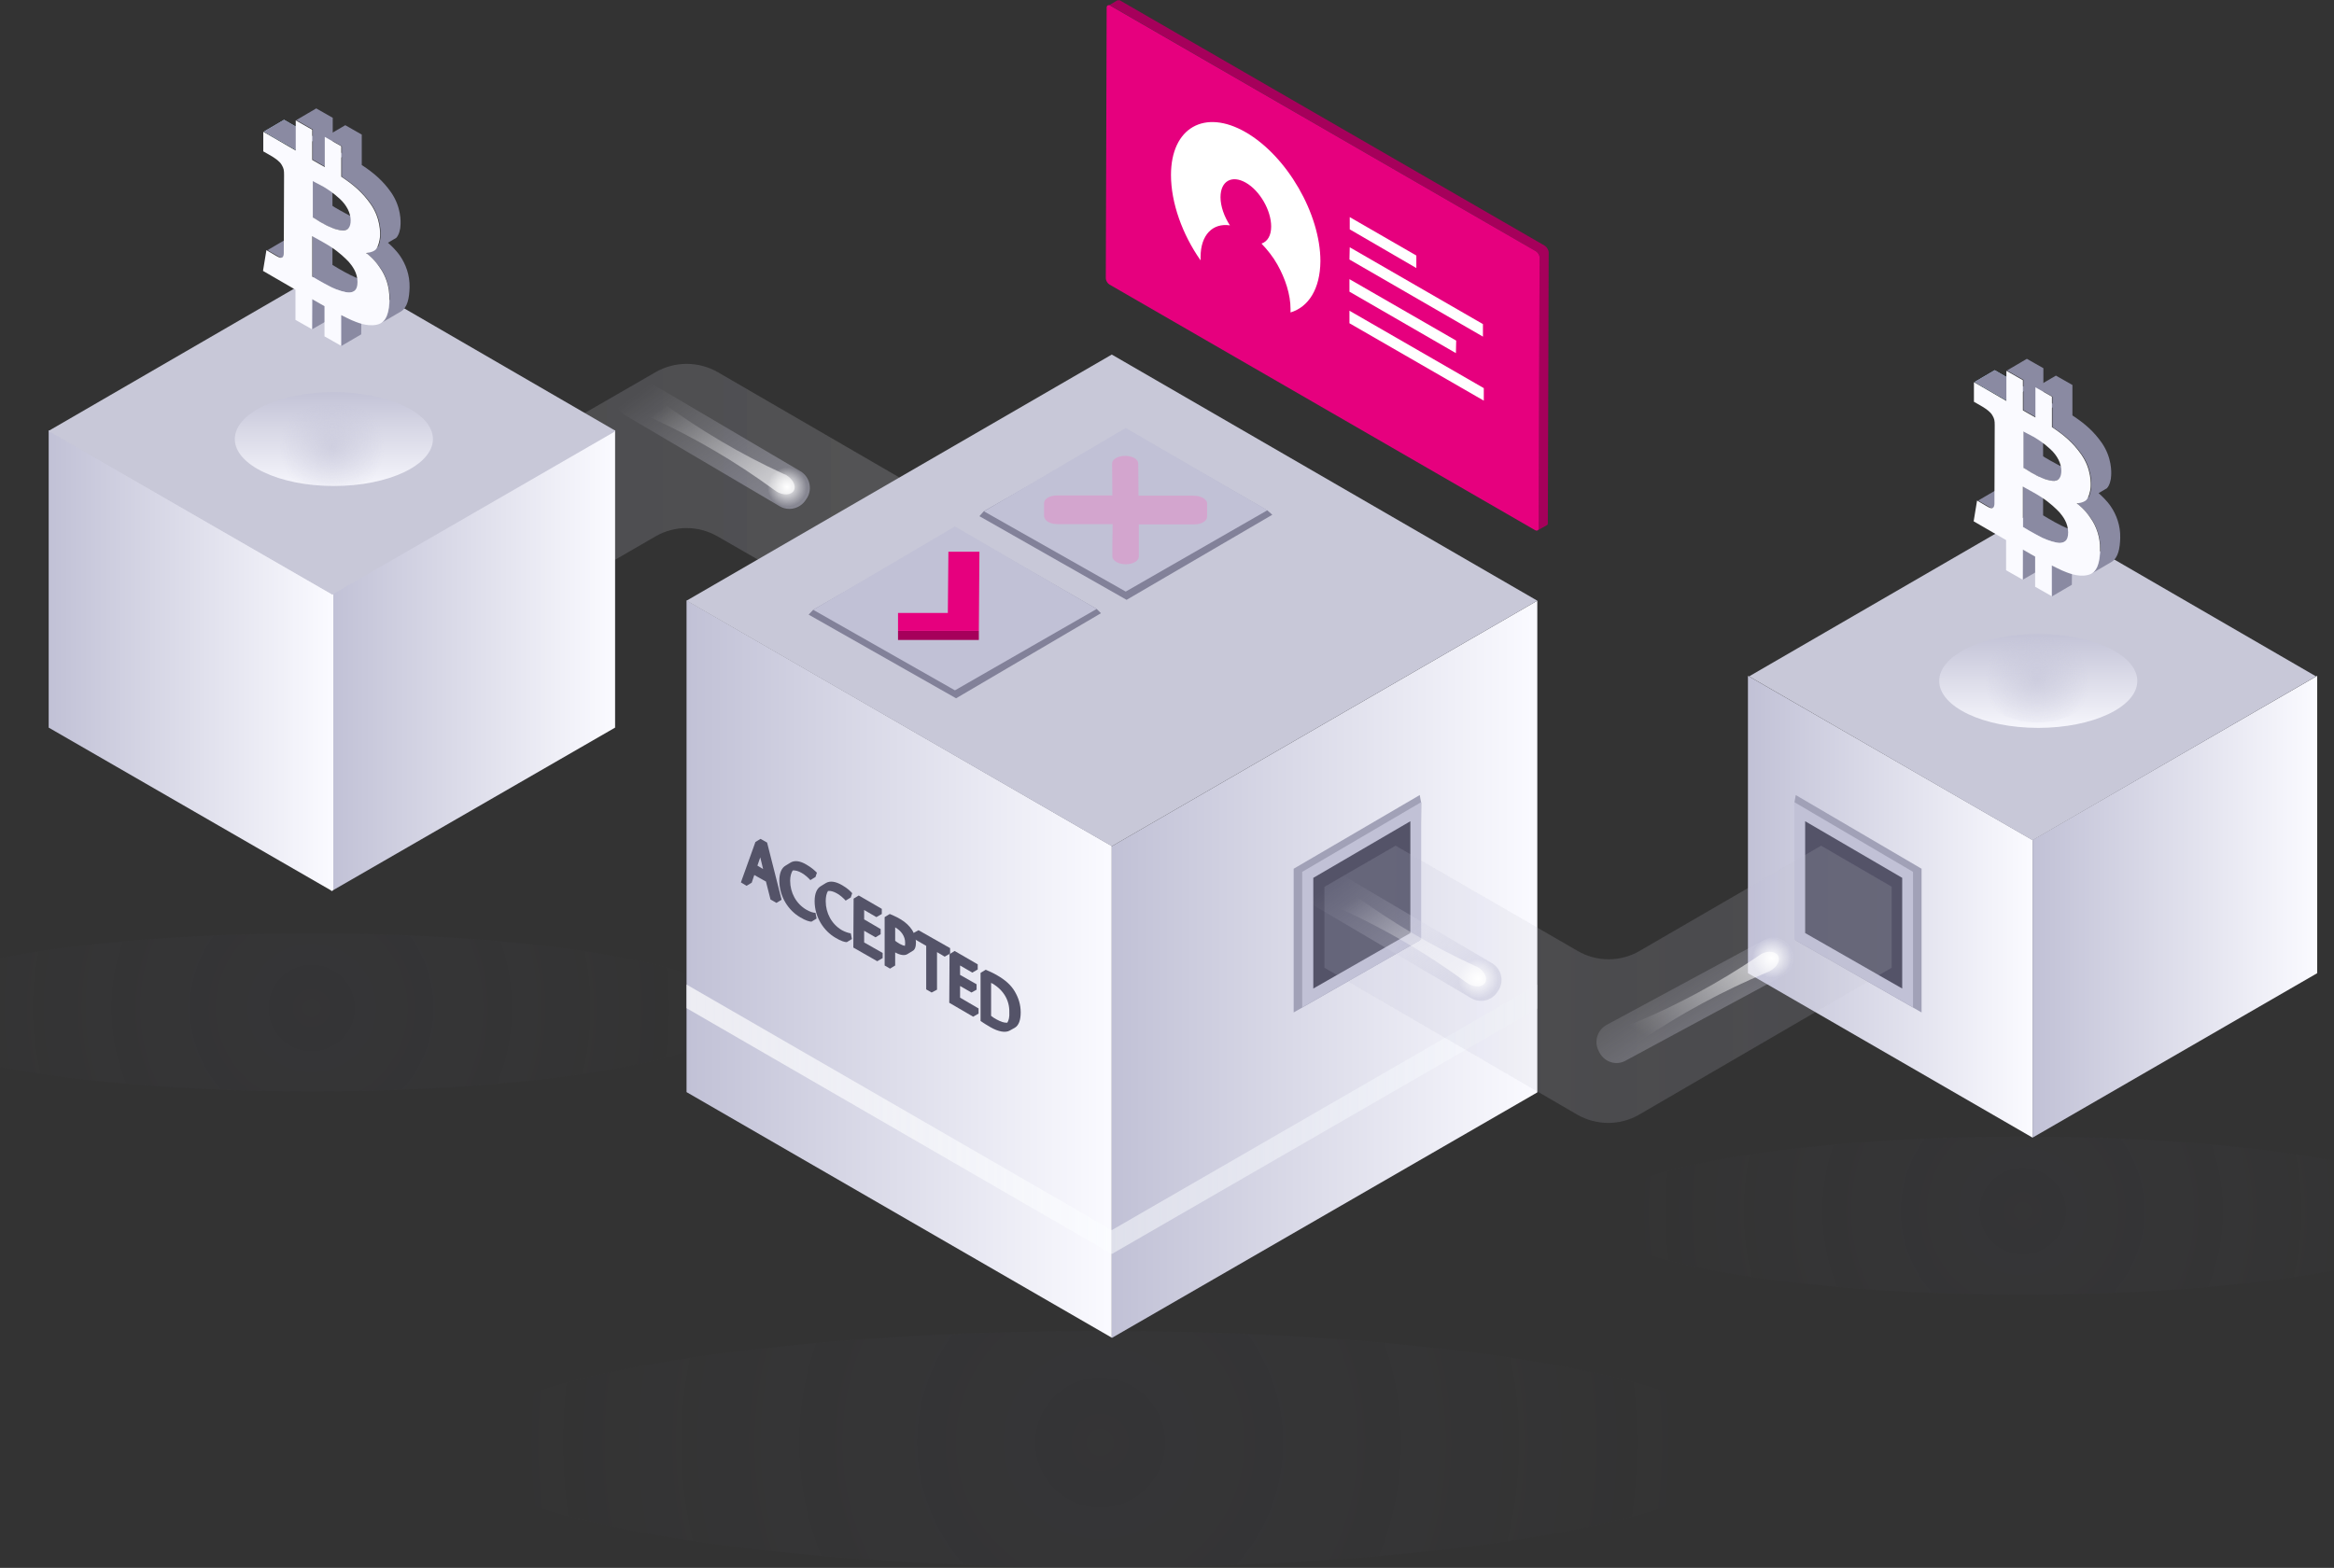 <?xml version="1.0" encoding="UTF-8" standalone="no"?>
<svg
   xmlns:dc="http://purl.org/dc/elements/1.1/"
   xmlns:cc="http://creativecommons.org/ns#"
   xmlns:rdf="http://www.w3.org/1999/02/22-rdf-syntax-ns#"
   xmlns:svg="http://www.w3.org/2000/svg"
   xmlns="http://www.w3.org/2000/svg"
   xmlns:sodipodi="http://sodipodi.sourceforge.net/DTD/sodipodi-0.dtd"
   xmlns:inkscape="http://www.inkscape.org/namespaces/inkscape"
   width="820"
   height="551"
   viewBox="0 0 820 551"
   version="1.1"
   id="svg1130"
   sodipodi:docname="register-and-begin-validation-dark.svg"
   inkscape:version="1.0.1 (c497b03c, 2020-09-10)">
  <rect x="0" y="0" width="820" height="551" fill="#333333" stroke="none"/>
  <sodipodi:namedview
     pagecolor="#ffffff"
     bordercolor="#666666"
     borderopacity="1"
     objecttolerance="10"
     gridtolerance="10"
     guidetolerance="10"
     inkscape:pageopacity="0"
     inkscape:pageshadow="2"
     inkscape:window-width="1223"
     inkscape:window-height="703"
     id="namedview1132"
     showgrid="false"
     inkscape:zoom="0.62063805"
     inkscape:cx="108.14683"
     inkscape:cy="358.10272"
     inkscape:window-x="0"
     inkscape:window-y="23"
     inkscape:window-maximized="0"
     inkscape:current-layer="svg1130" />
  <defs
     id="defs912">
    <radialGradient
       id="person_verification_dark-a"
       cx="49.94%"
       cy="47.197%"
       r="250.85%"
       fx="49.94%"
       fy="47.197%"
       gradientTransform="matrix(.183 0 0 1 .408 0)">
      <stop
         offset="1%"
         stop-color="#444355"
         id="stop833" />
      <stop
         offset="100%"
         stop-color="#626078"
         stop-opacity="0"
         id="stop835" />
    </radialGradient>
    <radialGradient
       id="person_verification_dark-b"
       cx="49.94%"
       cy="47.197%"
       r="251.287%"
       fx="49.94%"
       fy="47.197%"
       gradientTransform="matrix(.183 0 0 1 .408 0)">
      <stop
         offset="1%"
         stop-color="#444355"
         id="stop838" />
      <stop
         offset="100%"
         stop-color="#626078"
         stop-opacity="0"
         id="stop840" />
    </radialGradient>
    <linearGradient
       id="person_verification_dark-c"
       x1="1.011%"
       x2="98.343%"
       y1="49.153%"
       y2="49.153%">
      <stop
         offset="0%"
         stop-color="#C1C1D6"
         id="stop843" />
      <stop
         offset="99%"
         stop-color="#FAFAFF"
         id="stop845" />
    </linearGradient>
    <linearGradient
       id="person_verification_dark-d"
       x1="11.492%"
       x2="97.491%"
       y1="14.133%"
       y2="94.23%">
      <stop
         offset="0%"
         stop-color="#EBEBF7"
         stop-opacity="0"
         id="stop848" />
      <stop
         offset="89.11%"
         stop-color="#C1C1D6"
         stop-opacity=".89"
         id="stop850" />
      <stop
         offset="100%"
         stop-color="#C1C1D6"
         id="stop852" />
    </linearGradient>
    <linearGradient
       id="person_verification_dark-e"
       x1="11.343%"
       x2="99.424%"
       y1="14.458%"
       y2="95.674%">
      <stop
         offset="0%"
         stop-color="#FFF"
         stop-opacity="0"
         id="stop855" />
      <stop
         offset="100%"
         stop-color="#FFF"
         id="stop857" />
    </linearGradient>
    <radialGradient
       id="person_verification_dark-f"
       cx="49.494%"
       cy="49.641%"
       r="50.313%"
       fx="49.494%"
       fy="49.641%">
      <stop
         offset="0%"
         stop-color="#FFF"
         id="stop860" />
      <stop
         offset="100%"
         stop-color="#FFF"
         stop-opacity="0"
         id="stop862" />
    </radialGradient>
    <linearGradient
       id="person_verification_dark-g"
       x1="0%"
       y1="50%"
       y2="50%">
      <stop
         offset="0%"
         stop-color="#C1C1D6"
         id="stop865" />
      <stop
         offset="99%"
         stop-color="#FAFAFF"
         id="stop867" />
    </linearGradient>
    <linearGradient
       id="person_verification_dark-h"
       x1="50.019%"
       x2="49.952%"
       y1="99.948%"
       y2="-2.216%">
      <stop
         offset="0%"
         stop-color="#F6F6FC"
         id="stop870" />
      <stop
         offset="100%"
         stop-color="#C2C2D6"
         id="stop872" />
    </linearGradient>
    <radialGradient
       id="person_verification_dark-i"
       cx="50.044%"
       cy="50.063%"
       r="61.544%"
       fx="50.044%"
       fy="50.063%"
       gradientTransform="matrix(.7 0 0 1 .15 0)">
      <stop
         offset="0%"
         stop-color="#C3C3D7"
         id="stop875" />
      <stop
         offset="100%"
         stop-color="#C3C3D8"
         stop-opacity="0"
         id="stop877" />
    </radialGradient>
    <linearGradient
       id="person_verification_dark-j"
       x1="-.006%"
       x2="98.917%"
       y1="49.968%"
       y2="49.968%">
      <stop
         offset="0%"
         stop-color="#FFF"
         id="stop880" />
      <stop
         offset="84.71%"
         stop-color="#F8FCFF"
         stop-opacity=".572"
         id="stop882" />
      <stop
         offset="100%"
         stop-color="#F9FCFF"
         stop-opacity=".5"
         id="stop884" />
    </linearGradient>
    <linearGradient
       id="person_verification_dark-k"
       x1="-.014%"
       x2="99.449%"
       y1="50.002%"
       y2="50.002%">
      <stop
         offset="0%"
         stop-color="#C1C1D6"
         id="stop887" />
      <stop
         offset="100%"
         stop-color="#828199"
         id="stop889" />
    </linearGradient>
    <linearGradient
       id="person_verification_dark-l"
       x1="11.477%"
       x2="99.027%"
       y1="85.867%"
       y2="3.668%">
      <stop
         offset="0%"
         stop-color="#FFF"
         stop-opacity="0"
         id="stop892" />
      <stop
         offset="100%"
         stop-color="#FFF"
         id="stop894" />
    </linearGradient>
    <radialGradient
       id="person_verification_dark-m"
       cx="49.854%"
       cy="49.724%"
       r="50.313%"
       fx="49.854%"
       fy="49.724%">
      <stop
         offset="0%"
         stop-color="#FFF"
         id="stop897" />
      <stop
         offset="100%"
         stop-color="#FFF"
         stop-opacity="0"
         id="stop899" />
    </radialGradient>
    <linearGradient
       id="person_verification_dark-n"
       x1="11.366%"
       x2="99.447%"
       y1="14.458%"
       y2="95.674%">
      <stop
         offset="0%"
         stop-color="#FFF"
         stop-opacity="0"
         id="stop902" />
      <stop
         offset="100%"
         stop-color="#FFF"
         id="stop904" />
    </linearGradient>
    <radialGradient
       id="person_verification_dark-o"
       cx="49.677%"
       cy="49.992%"
       r="50.313%"
       fx="49.677%"
       fy="49.992%">
      <stop
         offset="0%"
         stop-color="#FFF"
         id="stop907" />
      <stop
         offset="100%"
         stop-color="#FFF"
         stop-opacity="0"
         id="stop909" />
    </radialGradient>
  </defs>
  <g
     fill="none"
     fill-rule="evenodd"
     transform="translate(-42)"
     id="g1128">
    <g
       opacity="0.1"
       transform="translate(0,328)"
       id="g920">
      <ellipse
         cx="151.7"
         cy="27.8"
         fill="url(#person_verification_dark-a)"
         rx="151.7"
         ry="27.8"
         id="ellipse914" />
      <ellipse
         cx="752.8"
         cy="99.2"
         fill="url(#person_verification_dark-a)"
         rx="151.7"
         ry="27.8"
         id="ellipse916" />
      <ellipse
         cx="428.8"
         cy="181.3"
         fill="url(#person_verification_dark-b)"
         rx="227.4"
         ry="41.6"
         id="ellipse918" />
    </g>
    <g
       transform="translate(208,127)"
       id="g938">
      <g
         fill="url(#person_verification_dark-c)"
         id="g928">
        <path
           d="M 174.8,55.2 V 83.8 L 149.9,98.2 86.1,61.5 C 79.3,57.6 71,57.6 64.3,61.5 L 25.4,84 0.5,69.5 V 40.6 L 64.3,3.8 c 6.8,-3.9 15.1,-3.9 21.9,0 z"
           opacity="0.1"
           id="path922" />
        <g
           opacity="0.75"
           id="g926">
          <path
             d="M 174.8,55.2 V 83.8 L 149.9,98.2 86.1,61.5 C 79.3,57.6 71,57.6 64.3,61.5 L 25.4,84 0.5,69.5 V 40.6 L 64.3,3.8 c 6.8,-3.9 15.1,-3.9 21.9,0 z"
             opacity="0.1"
             id="path924" />
        </g>
      </g>
      <g
         transform="translate(50,5)"
         id="g936">
        <path
           fill="url(#person_verification_dark-d)"
           d="M 1.2,4.6 1.6,4 C 3.5,0.8 7.7,-0.3 10.9,1.6 l 54.3,32 c 3.2,1.9 4.3,6.1 2.4,9.3 l -0.4,0.6 c -1.9,3.2 -6.1,4.3 -9.3,2.4 L 3.6,13.9 C 0.4,12 -0.7,7.8 1.2,4.6 Z"
           opacity="0.5"
           id="path930" />
        <path
           fill="url(#person_verification_dark-e)"
           d="m 12.3,14.6 c -0.1,-0.1 -0.2,-0.1 -0.4,-0.2 0,0 -0.1,0 -0.1,-0.1 C 11.5,14.1 11.2,13.9 10.9,13.7 9.2,12.3 8.5,10.4 9.3,9 c 0.8,-1.4 2.8,-1.7 4.9,-0.9 0.3,0.1 0.7,0.3 1,0.4 l 0.1,0.1 c 0.1,0.1 0.2,0.1 0.4,0.2 0.1,0.1 0.3,0.2 0.4,0.3 0,0 0,0 0.1,0 13.5,9.9 27.8,18.4 43,25.4 0.3,0.1 0.6,0.3 1,0.4 l 0.1,0.1 c 2.3,1.4 3.5,3.8 2.6,5.4 -0.9,1.6 -3.6,1.8 -6,0.4 0,0 -0.1,-0.1 -0.1,-0.1 C 56.5,40.5 56.2,40.3 55.9,40.1 42.4,30.2 28,21.8 12.8,14.8 h -0.1 c -0.1,-0.1 -0.3,-0.2 -0.4,-0.2 z"
           opacity="0.7"
           id="path932" />
        <circle
           cx="60.6"
           cy="39.2"
           r="6.9"
           fill="url(#person_verification_dark-f)"
           id="circle934" />
      </g>
    </g>
    <g
       transform="translate(656,180)"
       id="g962">
      <polygon
         fill="url(#person_verification_dark-g)"
         points="100.1,115.2 200.1,57.5 200.1,162 100.1,219.8 100.1,173 100.1,172.1 "
         id="polygon940" />
      <g
         transform="translate(0,57)"
         id="g952">
        <polygon
           fill="url(#person_verification_dark-g)"
           points="0.1,105 100.1,162.8 100.1,58.2 0.1,0.5 "
           id="polygon942" />
        <g
           transform="translate(16,42)"
           id="g950">
          <polygon
             fill="#a1a1b7"
             points="0.9,0.4 0.4,3.2 0.9,51.5 45.1,76.8 45.1,26.3 "
             id="polygon944" />
          <polygon
             fill="#c1c1d6"
             points="0.4,2.9 0.4,51.2 42.1,75 42.1,27.4 "
             id="polygon946" />
          <polygon
             fill="#545368"
             points="4.2,9.6 4.2,48.9 38.3,68.4 38.3,29.5 "
             id="polygon948" />
        </g>
      </g>
      <polygon
         fill="#c8c8d8"
         points="100.1,0 199.7,57.7 100.1,115.3 0.5,57.7 "
         id="polygon954" />
      <g
         transform="translate(67,42)"
         id="g960">
        <ellipse
           cx="35.1"
           cy="17.3"
           fill="url(#person_verification_dark-h)"
           rx="34.8"
           ry="16.5"
           id="ellipse956" />
        <ellipse
           cx="34.7"
           cy="17"
           fill="url(#person_verification_dark-i)"
           opacity="0.6"
           rx="21.3"
           ry="14.9"
           id="ellipse958" />
      </g>
    </g>
    <g
       transform="translate(283,124)"
       id="g1022">
      <g
         transform="translate(0,87)"
         id="g982">
        <polygon
           fill="url(#person_verification_dark-g)"
           points="149.6,86.3 149.6,259.1 0.2,172.8 0.2,0 "
           id="polygon964" />
        <g
           fill="#545368"
           transform="translate(19,83)"
           id="g980">
          <path
             d="M 9.5,2.1 7.2,0.8 5.4,1.9 0.3,16.1 l 2,1.2 1.8,-1.1 0.9,-2.7 4.1,2.3 1.6,6.3 2.1,1.2 1.8,-1.1 z M 7.1,7.3 c 0.1,0.3 0.1,0.5 0.2,0.8 l 0.8,3.3 -2,-1.2 z m 19.4,19.5 0.4,2 -1.8,1.1 C 24.4,29.9 23,29.5 21.2,28.4 17,26 13.8,21.1 13.8,15.5 13.8,12.8 14.6,11 16,10.2 l 1.8,-1.1 c 1.4,-0.8 3.3,-0.6 5.6,0.8 1.9,1.1 3,2.2 3.6,2.8 l -0.5,1.5 -1.8,1.1 c -0.7,-0.8 -1.8,-1.8 -3,-2.5 -1.2,-0.7 -2.3,-1 -3.2,-0.9 -0.5,0.8 -0.9,2 -0.9,3.6 0,4.2 2.1,8.1 5.7,10.2 1.2,0.7 2.4,1.1 3.2,1.1 z"
             id="path966" />
          <path
             d="m 38.9,34 0.4,2 -1.8,1.1 c -0.7,0 -2.1,-0.4 -3.9,-1.5 -4.2,-2.4 -7.4,-7.3 -7.4,-12.9 0,-2.7 0.8,-4.5 2.2,-5.3 l 1.8,-1.1 c 1.4,-0.8 3.3,-0.6 5.7,0.8 1.9,1.1 3,2.2 3.5,2.8 l -0.5,1.5 -1.8,1.1 c -0.7,-0.8 -1.8,-1.8 -3,-2.5 -1.2,-0.7 -2.3,-1 -3.2,-0.9 -0.5,0.8 -0.8,2 -0.8,3.6 0,4.2 2.1,8.1 5.7,10.2 1.1,0.6 2.3,1 3.1,1.1 z"
             id="path968" />
          <polygon
             points="47.6,35.4 49.4,34.3 49.4,32.5 43.6,29.1 43.6,25.8 47.9,28.3 49.8,27.2 49.8,25.4 41.7,20.7 39.9,21.8 39.8,39 48.2,43.8 50.1,42.7 50.1,40.9 43.6,37.2 43.6,33.1 "
             id="polygon970" />
          <path
             d="M 60.5,32.9 C 59.6,31.5 58.2,30.1 56.3,29 54.8,28.1 53.5,27.6 52.6,27.2 l -1.8,1.1 v 17 l 1.9,1.1 1.8,-1.1 v -4.6 c 1.8,1 3.3,1.2 4.3,0.6 l 1.8,-1.1 c 0.8,-0.4 1.2,-1.4 1.2,-3 0,-1.5 -0.5,-3 -1.3,-4.3 z m -2.6,5.5 C 57.4,38.3 56.8,38.1 56.1,37.7 55.5,37.3 54.9,37 54.5,36.6 v -4.7 c 2.1,1.2 3.5,3.1 3.5,5.4 0,0.4 0,0.8 -0.1,1.1 z"
             id="path972" />
          <polygon
             points="60.9,35.8 65.4,38.4 65.4,53.7 67.3,54.8 69.2,53.8 69.2,40.6 71.9,42.2 73.8,41.1 73.8,39.2 62.7,32.9 60.9,33.9 "
             id="polygon974" />
          <polygon
             points="81.3,54.8 83.1,53.8 83.1,51.9 77.3,48.6 77.3,45.3 81.6,47.8 83.5,46.7 83.5,44.9 75.4,40.2 73.6,41.3 73.5,58.4 81.9,63.3 83.8,62.2 83.8,60.4 77.3,56.6 77.3,52.5 "
             id="polygon976" />
          <path
             d="m 94.7,68.2 1.8,-1 c 1.4,-0.8 2.1,-2.7 2.1,-5.4 0,-2.8 -0.8,-5.2 -2.1,-7.4 -1.3,-2.2 -3.3,-4 -6.1,-5.6 -1.5,-0.9 -2.9,-1.5 -4.1,-2 l -1.8,1.1 v 16.9 c 1,0.7 2.1,1.4 3.5,2.2 2.8,1.6 5.2,2 6.7,1.2 z m -0.8,-2.8 c -1,0.1 -2.2,-0.3 -3.7,-1.1 -0.8,-0.4 -1.5,-0.9 -2,-1.3 V 51.4 c 0.1,0.1 0.3,0.2 0.4,0.2 4.1,2.4 6.1,6.1 6,10.1 0.1,1.7 -0.2,2.9 -0.7,3.7 z"
             id="path978" />
        </g>
      </g>
      <g
         transform="translate(149,87)"
         id="g994">
        <polygon
           fill="url(#person_verification_dark-g)"
           points="0.6,86.4 0.6,259.2 150.1,172.9 150.1,0.1 "
           id="polygon984" />
        <g
           transform="translate(64,68)"
           id="g992">
          <polygon
             fill="#a1a1b7"
             points="45.3,3.2 44.8,51.5 0.5,76.8 0.5,26.3 44.8,0.4 "
             id="polygon986" />
          <polygon
             fill="#c1c1d6"
             points="45.3,51.2 3.5,75 3.5,27.4 45.3,2.9 "
             id="polygon988" />
          <polygon
             fill="#545368"
             points="41.5,48.9 7.4,68.4 7.4,29.5 41.5,9.6 "
             id="polygon990" />
        </g>
      </g>
      <polygon
         fill="#c8c8d8"
         points="299.1,87.1 149.6,173.4 0.2,87.1 149.6,0.6 "
         id="polygon996" />
      <g
         transform="translate(43,26)"
         id="g1018">
        <g
           transform="translate(60)"
           id="g1004">
          <polygon
             fill="#828199"
             points="101.3,29.4 103,30.9 51.8,60.8 0.1,31.4 1.6,29.7 51.8,1 "
             id="polygon998" />
          <polygon
             fill="#c1c1d6"
             points="51.5,57.9 1.7,29.7 51.5,0.4 101.3,29.3 "
             id="polygon1000" />
          <path
             fill="#f17423"
             d="M 24.9,24.2 H 5.5 C 4.2,24.2 3.1,23.9 2.2,23.4 1.4,22.9 0.9,22.2 0.8,21.5 v -4.7 c 0,-1.5 2,-2.7 4.6,-2.7 H 24.8 L 24.7,2.9 c 0,-1.5 2,-2.7 4.6,-2.7 1.3,0 2.4,0.3 3.3,0.8 0.8,0.5 1.3,1.1 1.3,1.9 L 34,14.2 h 19.4 c 1.3,0 2.4,0.3 3.3,0.8 0.8,0.5 1.4,1.2 1.4,1.9 v 4.7 c 0,1.5 -2,2.7 -4.6,2.7 H 34.1 v 6.6 4.7 c 0,1.5 -2,2.7 -4.6,2.7 -1.3,0 -2.4,-0.3 -3.3,-0.8 -0.8,-0.5 -1.4,-1.2 -1.4,-1.9 v -4.7 z"
             opacity="0.3"
             transform="translate(22,10)"
             id="path1002"
             style="fill:#ff66ba;fill-opacity:1" />
        </g>
        <g
           transform="translate(0,35)"
           id="g1016">
          <polygon
             fill="#828199"
             points="101.3,29 102.8,30.5 51.9,60.4 0.1,31 1.7,29.3 51.9,0.6 "
             id="polygon1006" />
          <polygon
             fill="#c1c1d6"
             points="51.5,57.6 1.7,29.3 51.5,0 101.3,29 "
             id="polygon1008" />
          <g
             transform="translate(31,8)"
             id="g1014">
            <polygon
               fill="#d8681f"
               points="0.5,31.9 28.9,31.9 28.9,28.7 0.5,28.7 "
               id="polygon1010"
               style="fill:#a6005b;fill-opacity:1" />
            <polygon
               fill="#ff9200"
               points="29.1,0.9 18.2,0.9 18,22.4 0.5,22.4 0.5,28.7 28.9,28.7 "
               id="polygon1012"
               style="fill:#e6007e;fill-opacity:1" />
          </g>
        </g>
      </g>
      <polygon
         fill="url(#person_verification_dark-j)"
         points="149.6,316.7 0.2,230.3 0.2,222 149.6,308.3 299.1,222 299.1,230.4 "
         opacity="0.7"
         id="polygon1020" />
    </g>
    <g
       transform="translate(59,93)"
       id="g1036">
      <polygon
         fill="url(#person_verification_dark-g)"
         points="199.1,162.7 100.1,219.8 99.6,220.1 99.1,219.8 99.1,115.9 99.3,115.7 99.6,115.6 198.9,58.2 199.1,58.3 "
         id="polygon1024" />
      <polygon
         fill="url(#person_verification_dark-g)"
         points="100.1,219.8 99.6,220.1 99.1,219.8 0.1,162.7 0.1,58.4 0.3,58.3 99.6,115.6 100,115.8 100.1,115.9 "
         id="polygon1026" />
      <polygon
         fill="#c8c8d8"
         points="199.1,58.6 100,115.8 99.7,116 99.3,115.7 0.1,58.5 0.1,58.4 0.3,58.3 99.7,0.7 198.9,58.2 199.1,58.3 "
         id="polygon1028" />
      <g
         transform="translate(65,44)"
         id="g1034">
        <ellipse
           cx="35.3"
           cy="17.3"
           fill="url(#person_verification_dark-h)"
           rx="34.8"
           ry="16.5"
           id="ellipse1030" />
        <ellipse
           cx="34.7"
           cy="20"
           fill="url(#person_verification_dark-i)"
           opacity="0.6"
           rx="21.3"
           ry="14.9"
           id="ellipse1032" />
      </g>
    </g>
    <g
       transform="translate(501,297)"
       id="g1062">
      <g
         transform="translate(6)"
         id="g1044">
        <path
           fill="url(#person_verification_dark-c)"
           d="m 0.4,14.6 24.9,-14.4 64,37 c 6.7,3.9 15,3.9 21.7,0 l 63.8,-37 24.8,14.4 v 28.5 l -88.7,51.6 c -6.7,3.9 -15,3.9 -21.8,0 L 0.3,43.1 V 14.7"
           opacity="0.1"
           id="path1038" />
        <g
           opacity="0.75"
           id="g1042">
          <path
             fill="url(#person_verification_dark-k)"
             d="m 0.4,14.6 24.9,-14.4 64,37 c 6.7,3.9 15,3.9 21.7,0 l 63.8,-37 24.8,14.4 v 28.5 l -88.7,51.6 c -6.7,3.9 -15,3.9 -21.8,0 L 0.3,43.1 V 14.7"
             opacity="0.1"
             id="path1040" />
        </g>
      </g>
      <g
         transform="translate(0,8)"
         id="g1060">
        <g
           transform="translate(101,24)"
           id="g1052">
          <path
             fill="url(#person_verification_dark-d)"
             d="M 2,41 1.7,40.4 C -0.1,37.1 1.2,33 4.4,31.2 L 59.8,1.3 C 63.1,-0.5 67.2,0.8 69,4 l 0.3,0.6 c 1.8,3.3 0.5,7.4 -2.7,9.2 L 11.2,43.7 C 7.9,45.6 3.8,44.3 2,41 Z"
             opacity="0.5"
             id="path1046" />
          <path
             fill="url(#person_verification_dark-l)"
             d="m 16.3,36.8 c -0.1,0.1 -0.2,0.1 -0.4,0.2 0,0 -0.1,0 -0.1,0.1 -0.3,0.2 -0.7,0.3 -1,0.4 -2,0.7 -4.1,0.3 -4.8,-1.1 -0.7,-1.4 0,-3.3 1.7,-4.6 0.3,-0.2 0.6,-0.4 0.9,-0.6 l 0.1,-0.1 c 0.1,-0.1 0.2,-0.1 0.4,-0.2 0.2,-0.1 0.3,-0.1 0.5,-0.2 0,0 0,0 0.1,0 C 29.2,24.3 43.8,16.4 57.7,7 58,6.8 58.3,6.6 58.6,6.4 l 0.1,-0.1 c 2.4,-1.3 5.1,-1 6,0.6 0.9,1.6 -0.4,4 -2.8,5.3 0,0 -0.1,0.1 -0.1,0.1 -0.3,0.1 -0.6,0.3 -1,0.4 -15.4,6.5 -30.1,14.4 -44,23.8 h -0.1 c -0.2,0.1 -0.3,0.2 -0.4,0.3 z"
             opacity="0.7"
             id="path1048" />
          <circle
             cx="62.5"
             cy="7.7"
             r="6.9"
             fill="url(#person_verification_dark-m)"
             id="circle1050" />
        </g>
        <path
           fill="url(#person_verification_dark-d)"
           d="M 1.2,4.5 1.6,3.9 C 3.5,0.7 7.7,-0.4 10.9,1.5 l 54.3,32 c 3.2,1.9 4.3,6.1 2.4,9.3 l -0.4,0.6 c -1.9,3.2 -6.1,4.3 -9.3,2.4 L 3.6,13.8 C 0.3,11.9 -0.7,7.7 1.2,4.5 Z"
           opacity="0.5"
           id="path1054" />
        <path
           fill="url(#person_verification_dark-n)"
           d="m 12.2,14.5 c -0.1,-0.1 -0.2,-0.1 -0.4,-0.2 0,0 -0.1,0 -0.1,-0.1 C 11.4,14 11.1,13.8 10.8,13.6 9.1,12.2 8.4,10.3 9.2,8.9 10,7.5 12,7.2 14.1,8 c 0.3,0.1 0.7,0.3 1,0.4 l 0.1,0.1 c 0.1,0.1 0.2,0.1 0.4,0.2 0.1,0.1 0.3,0.2 0.4,0.3 0,0 0,0 0.1,0 13.5,9.9 27.8,18.4 43,25.4 0.3,0.1 0.6,0.3 1,0.4 l 0.1,0.1 c 2.3,1.4 3.5,3.8 2.6,5.4 -0.9,1.6 -3.6,1.8 -6,0.4 0,0 -0.1,-0.1 -0.1,-0.1 C 56.4,40.4 56.1,40.2 55.8,40 42.3,30.1 27.9,21.7 12.7,14.7 h -0.1 c -0.1,-0.1 -0.3,-0.2 -0.4,-0.2 z"
           opacity="0.7"
           id="path1056" />
        <circle
           cx="60.4"
           cy="39"
           r="6.9"
           fill="url(#person_verification_dark-o)"
           id="circle1058" />
      </g>
    </g>
    <g
       transform="translate(430)"
       id="g1082">
      <path
         fill="#d8681f"
         d="m 156.1,88.7 -0.3,95.1 c 0,0.4 -0.1,0.7 -0.4,0.8 l -3.2,1.8 c 0.2,-0.1 0.4,-0.4 0.4,-0.8 l 0.3,-95.1 c 0,-0.8 -0.6,-1.8 -1.3,-2.2 L 2.2,2 c 0,0 0,0 0,0 0,0 0,0 0,0 0,0 0,0 0,0 0,0 0,0 -0.1,0 0,0 0,0 0,0 0,0 0,0 0,0 0,0 0,0 -0.1,0 0,0 0,0 0,0 0,0 0,0 -0.1,0 0,0 0,0 -0.1,0 H 1.7 c 0,0 0,0 -0.1,0 0,0 -0.1,0 -0.1,0 0,0 -0.1,0 -0.1,0 L 4.6,0.1 c 0,0 0.1,0 0.1,0 0,0 0.1,0 0.1,0 0,0 0,0 0.1,0 H 5 c 0,0 0,0 0.1,0 0,0 0,0 0.1,0 0,0 0,0 0,0 0,0 0,0 0.1,0 0,0 0,0 0,0 0,0 0,0 0,0 0,0 0,0 0,0 0,0 0,0 0.1,0 0,0 0,0 0,0 l 149.4,86.3 c 0.7,0.5 1.3,1.5 1.3,2.3 z"
         id="path1064"
         style="fill:#a6005b;fill-opacity:1" />
      <path
         fill="#ff9200"
         d="m 151.6,88.3 c 0.7,0.4 1.3,1.4 1.3,2.2 l -0.3,95.1 c 0,0.8 -0.6,1.1 -1.3,0.7 L 1.8,100 C 1.1,99.6 0.5,98.6 0.5,97.8 L 0.8,2.7 C 0.8,1.9 1.4,1.6 2.1,2 Z"
         id="path1066"
         style="fill:#e6007e;fill-opacity:1" />
      <g
         fill="#ffffff"
         transform="translate(23,42)"
         id="g1080">
        <path
           d="M 26.7,4.5 C 12.2,-3.9 0.4,2.9 0.4,19.5 c 0,9.8 4,20.9 10.4,30 v -1.2 c 0,-7.8 4.3,-12 10.3,-11.1 -2,-3.1 -3.3,-6.7 -3.3,-9.9 0,-5.7 4,-7.9 8.9,-5.1 4.9,2.8 8.9,9.7 8.9,15.4 0,3.2 -1.3,5.3 -3.4,6 2.1,2.2 4.1,4.7 5.6,7.4 2.8,5 4.6,10.5 4.6,15.6 v 1.2 C 48.7,65.9 52.8,59.6 52.9,49.8 52.9,33.2 41.2,12.9 26.7,4.5 Z"
           id="path1068" />
        <g
           transform="translate(63,34)"
           id="g1078">
          <polyline
             points="23.6 13.8 .2 .3 .2 4.6 23.6 18.2 23.6 13.8"
             id="polyline1070" />
          <polyline
             points="47 37.9 .2 10.9 .1 15.2 47 42.3 47 37.9"
             id="polyline1072" />
          <polyline
             points="47.3 60.4 .1 33.2 .1 37.6 47.3 64.8 47.3 60.4"
             id="polyline1074" />
          <polyline
             points="37.6 43.7 .1 22.1 .1 26.5 37.5 48.1 37.6 43.7"
             id="polyline1076" />
        </g>
      </g>
    </g>
    <g
       transform="translate(134,38)"
       id="g1104">
      <path
         fill="#8a8aa2"
         d="m 14.5,48.4 -7,4.1 c 0,0 0,0 0,0 C 7,52.7 6.5,52.6 5.4,51.9 4.2,51.2 2.1,50 2,49.9 l 7,-4.1 c 0.1,0.1 2.3,1.3 3.4,2 1.1,0.7 1.6,0.9 2.1,0.6 0,0 0,0 0,0 z"
         id="path1084" />
      <polygon
         fill="#8a8aa2"
         points="24.8,63 24.8,73.6 17.7,77.7 17.8,67.1 "
         id="polygon1086" />
      <polygon
         fill="#8a8aa2"
         points="35,68.7 34.9,79.5 27.9,83.6 27.9,72.8 "
         id="polygon1088" />
      <path
         fill="#8a8aa2"
         d="m 37.7,60.7 c -1.3,0.1 -4,-0.7 -6.5,-2 -1.4,-0.7 -3.1,-1.6 -4.4,-2.4 -1.1,-0.7 -1.9,-1.1 -2,-1.2 V 40.9 l -7,4.1 v 14.2 c 0,0 0.8,0.5 2,1.2 1.3,0.8 3.1,1.7 4.4,2.4 2.6,1.3 5.2,2 6.5,2 0.5,0 1.1,-0.1 1.6,-0.4 l 7,-4.1 c -0.5,0.3 -1,0.3 -1.6,0.4 z"
         id="path1090" />
      <g
         transform="translate(0,4)"
         id="g1096">
        <path
           fill="#b0d8fa"
           d="m 0.8,4.2 7,-4.1 c 0.3,0.2 5.5,3.2 11.4,6.6 l -7,4.1 C 6.2,7.4 1,4.4 0.8,4.2 Z"
           id="path1092" />
        <path
           fill="#8a8aa2"
           d="m 0.8,4.2 7,-4.1 c 0.3,0.2 5.5,3.2 11.4,6.6 l -7,4.1 C 6.2,7.4 1,4.4 0.8,4.2"
           id="path1094" />
      </g>
      <path
         fill="#8a8aa2"
         d="M 35.6,38.9 C 34,39 31.7,38.3 29.6,37.1 28.9,36.7 28.1,36.3 27.4,35.9 26,35.1 24.8,34.4 24.8,34.3 V 21.5 l -7,4.1 v 12.8 c 0.1,0 1.2,0.7 2.6,1.6 0.7,0.4 1.5,0.8 2.2,1.2 2.1,1.1 4.3,1.8 6,1.8 0.5,0 0.9,-0.1 1.2,-0.3 l 7,-4.1 c -0.3,0.1 -0.7,0.2 -1.2,0.3 z M 24.9,14 V 3.4 l -5.8,-3.3 -7,4.1 5.8,3.3 v 10.6 c 1.6,0.9 3.1,1.8 4.4,2.5 l 7,-4.1 C 28,15.8 26.5,14.9 24.9,14 Z"
         id="path1098" />
      <path
         fill="#8a8aa2"
         d="m 48.6,52 c -1.5,-2.2 -3.4,-3.9 -4.3,-4.7 l 2.9,-1.7 c 1,-1 1.5,-3.2 1.5,-4.4 C 48.8,40 49,34.8 45.4,29.6 42.6,25.6 39.4,22.8 35.1,20 V 9.3 L 29.3,6 l -7,4.1 5.8,3.3 v 10.7 c 4.3,2.8 7.5,5.6 10.3,9.6 3.6,5.1 3.4,10.4 3.3,11.6 -0.1,0.9 -0.3,2.2 -0.8,3.3 L 36.8,51 c 0.1,0.1 2.8,2.3 4.8,5.1 2,2.8 3.4,6.7 3.3,11 -0.1,3.7 -0.7,7.2 -3.1,8.5 l 7,-4.1 c 2.4,-1.4 3,-4.8 3.1,-8.5 0.1,-4.4 -1.4,-8.2 -3.3,-11 z"
         id="path1100" />
      <path
         fill="#fafaff"
         d="m 41.5,56.1 c 2,2.8 3.4,6.7 3.3,11 -0.1,4.3 -0.9,8.3 -4.4,9 -3.5,0.8 -7.2,-0.9 -8.9,-1.6 -0.8,-0.4 -2.2,-1 -3.7,-1.8 V 83.5 L 22,80.2 V 69.6 C 20.9,69 19.4,68.1 17.6,67.1 V 77.7 L 11.8,74.4 V 63.8 C 6.1,60.5 0.7,57.4 0.4,57.2 l 1.2,-7.3 c 0.1,0.1 2.3,1.3 3.4,2 1.2,0.7 1.6,0.8 2.1,0.6 0.5,-0.2 0.6,-1 0.6,-1.6 C 7.7,50.2 7.8,25.2 7.8,23.5 7.8,21.8 7.7,21.2 7,20 6.3,18.7 4.7,17.7 3.8,17.1 2.9,16.6 0.6,15.2 0.5,15.2 V 8.3 C 0.8,8.5 6,11.5 11.9,14.9 V 4.3 l 5.8,3.3 v 10.6 c 1.6,0.9 3.1,1.8 4.4,2.5 V 10.1 l 5.8,3.3 v 10.7 c 4.3,2.8 7.5,5.6 10.3,9.6 3.6,5.1 3.4,10.4 3.3,11.6 -0.1,1.2 -0.6,3.4 -1.5,4.4 -1,1 -3.2,1.2 -3.4,1.2 0.3,0.1 3,2.3 4.9,5.2 z m -10.8,8.7 c 1.3,-0.1 2.9,-0.5 2.9,-3.7 0,-3.3 -1.9,-5.7 -3,-7 -1.1,-1.2 -3.5,-3.5 -6.3,-5.3 -1,-0.6 -2,-1.3 -3,-1.8 -1.9,-1.1 -3.5,-1.9 -3.6,-2 v 14.2 c 0,0 0.8,0.5 2,1.2 1.3,0.8 3.1,1.7 4.4,2.4 2.6,1.3 5.3,2 6.6,2 z M 17.9,25.6 v 12.8 c 0.1,0 1.2,0.7 2.6,1.6 0.7,0.4 1.5,0.8 2.2,1.2 2.1,1.1 4.3,1.8 6,1.8 1.6,-0.1 2.5,-1.2 2.5,-3.6 0,-2.5 -1.4,-5.3 -3.8,-7.5 -2.4,-2.2 -4,-3.2 -5.8,-4.3 -0.1,-0.1 -0.3,-0.2 -0.4,-0.2 -1.8,-1 -3.3,-1.7 -3.3,-1.8 z"
         id="path1102" />
    </g>
    <g
       transform="translate(735,126)"
       id="g1126">
      <path
         fill="#8a8aa2"
         d="m 14.5,48.4 -7,4.1 c 0,0 0,0 0,0 C 7,52.7 6.5,52.6 5.4,51.9 4.2,51.2 2.1,50 2,49.9 l 7,-4.1 c 0.1,0.1 2.3,1.3 3.4,2 1.1,0.7 1.6,0.9 2.1,0.6 0,0 0,0 0,0 z"
         id="path1106" />
      <polygon
         fill="#8a8aa2"
         points="24.8,63 24.8,73.6 17.7,77.7 17.8,67.1 "
         id="polygon1108" />
      <polygon
         fill="#8a8aa2"
         points="35,68.7 34.9,79.5 27.9,83.6 27.9,72.8 "
         id="polygon1110" />
      <path
         fill="#8a8aa2"
         d="m 37.7,60.7 c -1.3,0.1 -4,-0.7 -6.5,-2 -1.4,-0.7 -3.1,-1.6 -4.4,-2.4 -1.1,-0.7 -1.9,-1.1 -2,-1.2 V 40.9 l -7,4.1 v 14.2 c 0,0 0.8,0.5 2,1.2 1.3,0.8 3.1,1.7 4.4,2.4 2.6,1.3 5.2,2 6.5,2 0.5,0 1.1,-0.1 1.6,-0.4 l 7,-4.1 c -0.5,0.3 -1,0.3 -1.6,0.4 z"
         id="path1112" />
      <g
         transform="translate(0,4)"
         id="g1118">
        <path
           fill="#b0d8fa"
           d="m 0.8,4.2 7,-4.1 c 0.3,0.2 5.5,3.2 11.4,6.6 l -7,4.1 C 6.2,7.4 1,4.4 0.8,4.2 Z"
           id="path1114" />
        <path
           fill="#8a8aa2"
           d="m 0.8,4.2 7,-4.1 c 0.3,0.2 5.5,3.2 11.4,6.6 l -7,4.1 C 6.2,7.4 1,4.4 0.8,4.2"
           id="path1116" />
      </g>
      <path
         fill="#8a8aa2"
         d="M 35.6,38.9 C 34,39 31.7,38.3 29.6,37.1 28.9,36.7 28.1,36.3 27.4,35.9 26,35.1 24.8,34.4 24.8,34.3 V 21.5 l -7,4.1 v 12.8 c 0.1,0 1.2,0.7 2.6,1.6 0.7,0.4 1.5,0.8 2.2,1.2 2.1,1.1 4.3,1.8 6,1.8 0.5,0 0.9,-0.1 1.2,-0.3 l 7,-4.1 c -0.3,0.1 -0.7,0.2 -1.2,0.3 z M 24.9,14 V 3.4 l -5.8,-3.3 -7,4.1 5.8,3.3 v 10.6 c 1.6,0.9 3.1,1.8 4.4,2.5 l 7,-4.1 C 28,15.8 26.5,14.9 24.9,14 Z"
         id="path1120" />
      <path
         fill="#8a8aa2"
         d="m 48.6,52 c -1.5,-2.2 -3.4,-3.9 -4.3,-4.7 l 2.9,-1.7 c 1,-1 1.5,-3.2 1.5,-4.4 C 48.8,40 49,34.8 45.4,29.6 42.6,25.6 39.4,22.8 35.1,20 V 9.3 L 29.3,6 l -7,4.1 5.8,3.3 v 10.7 c 4.3,2.8 7.5,5.6 10.3,9.6 3.6,5.1 3.4,10.4 3.3,11.6 -0.1,0.9 -0.3,2.2 -0.8,3.3 L 36.8,51 c 0.1,0.1 2.8,2.3 4.8,5.1 2,2.8 3.4,6.7 3.3,11 -0.1,3.7 -0.7,7.2 -3.1,8.5 l 7,-4.1 c 2.4,-1.4 3,-4.8 3.1,-8.5 0.1,-4.4 -1.4,-8.2 -3.3,-11 z"
         id="path1122" />
      <path
         fill="#fafaff"
         d="m 41.5,56.1 c 2,2.8 3.4,6.7 3.3,11 -0.1,4.3 -0.9,8.3 -4.4,9 -3.5,0.8 -7.2,-0.9 -8.9,-1.6 -0.8,-0.4 -2.2,-1 -3.7,-1.8 V 83.5 L 22,80.2 V 69.6 C 20.9,69 19.4,68.1 17.6,67.1 V 77.7 L 11.8,74.4 V 63.8 C 6.1,60.5 0.7,57.4 0.4,57.2 l 1.2,-7.3 c 0.1,0.1 2.3,1.3 3.4,2 1.2,0.7 1.6,0.8 2.1,0.6 0.5,-0.2 0.6,-1 0.6,-1.6 C 7.7,50.2 7.8,25.2 7.8,23.5 7.8,21.8 7.7,21.2 7,20 6.3,18.7 4.7,17.7 3.8,17.1 2.9,16.6 0.6,15.2 0.5,15.2 V 8.3 C 0.8,8.5 6,11.5 11.9,14.9 V 4.3 l 5.8,3.3 v 10.6 c 1.6,0.9 3.1,1.8 4.4,2.5 V 10.1 l 5.8,3.3 v 10.7 c 4.3,2.8 7.5,5.6 10.3,9.6 3.6,5.1 3.4,10.4 3.3,11.6 -0.1,1.2 -0.6,3.4 -1.5,4.4 -1,1 -3.2,1.2 -3.4,1.2 0.3,0.1 3,2.3 4.9,5.2 z m -10.8,8.7 c 1.3,-0.1 2.9,-0.5 2.9,-3.7 0,-3.3 -1.9,-5.7 -3,-7 -1.1,-1.2 -3.5,-3.5 -6.3,-5.3 -1,-0.6 -2,-1.3 -3,-1.8 -1.9,-1.1 -3.5,-1.9 -3.6,-2 v 14.2 c 0,0 0.8,0.5 2,1.2 1.3,0.8 3.1,1.7 4.4,2.4 2.6,1.3 5.3,2 6.6,2 z M 17.9,25.6 v 12.8 c 0.1,0 1.2,0.7 2.6,1.6 0.7,0.4 1.5,0.8 2.2,1.2 2.1,1.1 4.3,1.8 6,1.8 1.6,-0.1 2.5,-1.2 2.5,-3.6 0,-2.5 -1.4,-5.3 -3.8,-7.5 -2.4,-2.2 -4,-3.2 -5.8,-4.3 -0.1,-0.1 -0.3,-0.2 -0.4,-0.2 -1.8,-1 -3.3,-1.7 -3.3,-1.8 z"
         id="path1124" />
    </g>
  </g>
</svg>
